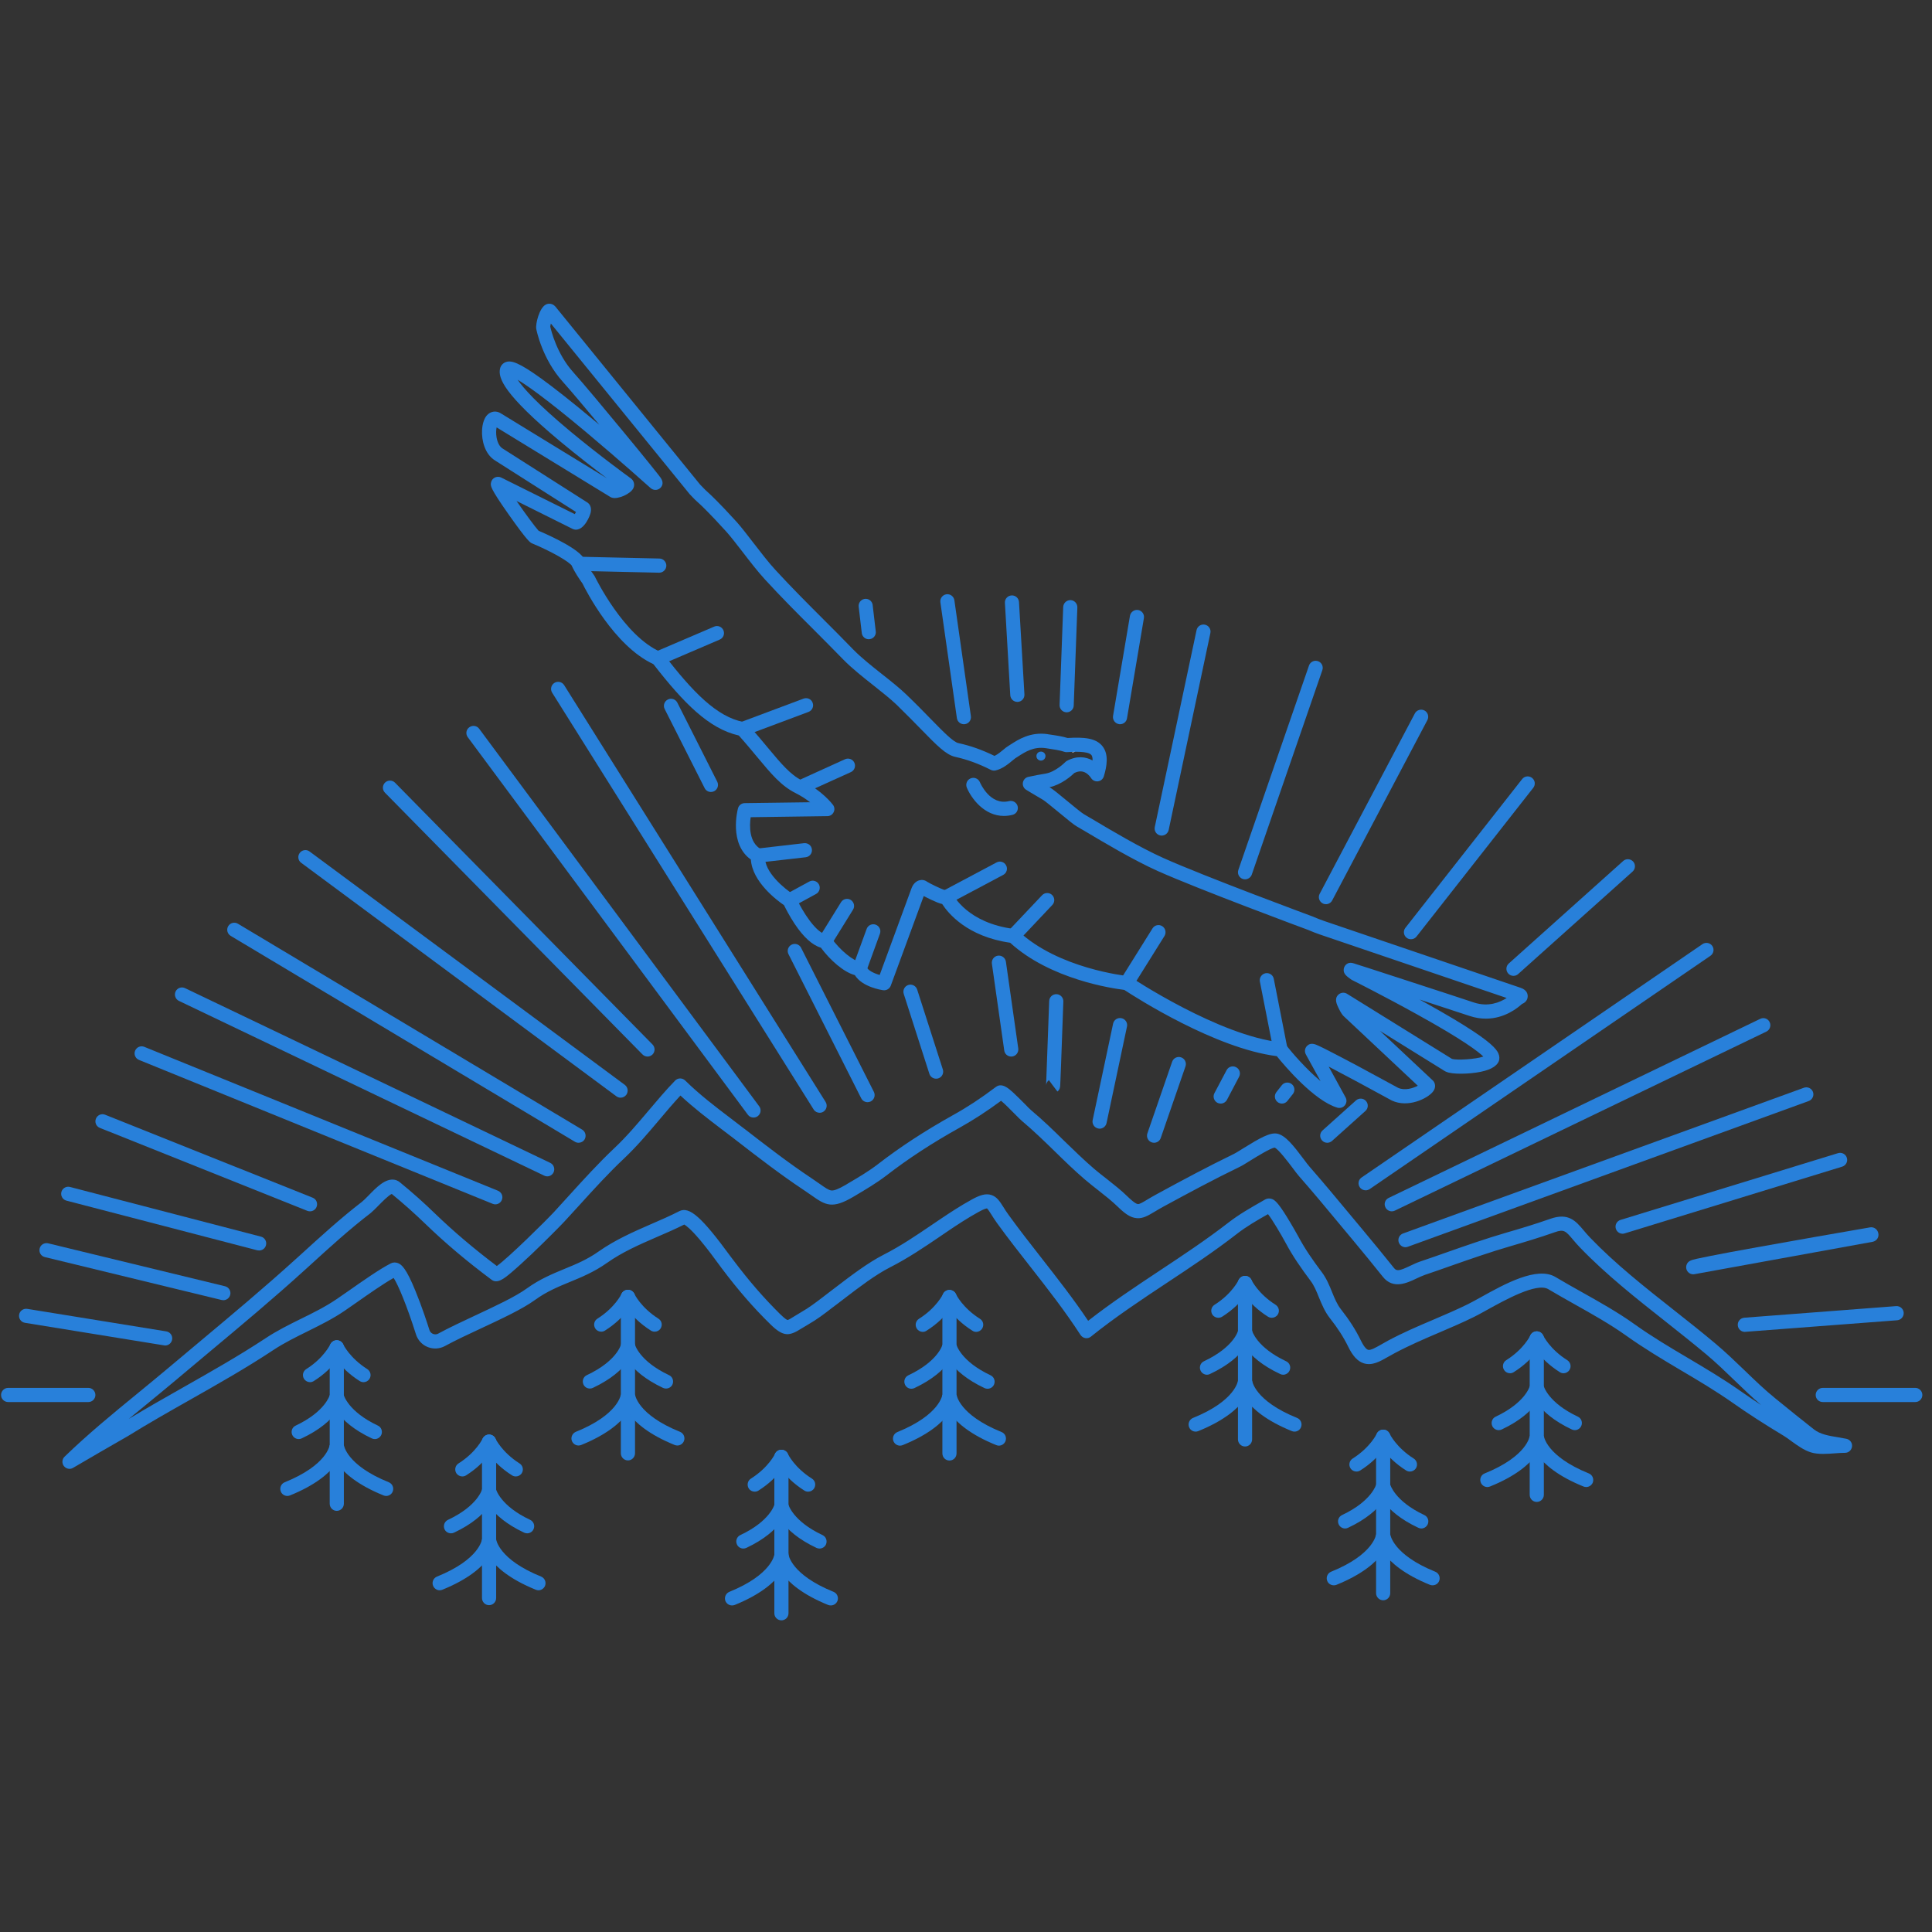 <svg version="1.2" preserveAspectRatio="xMidYMid meet" height="150" viewBox="0 0 112.5 112.5" zoomAndPan="magnify" width="150" xmlns:xlink="http://www.w3.org/1999/xlink" xmlns="http://www.w3.org/2000/svg"><rect x="0" y="0" width="112.5" height="112.5" fill="#333333" stroke="none"/><defs><clipPath id="a1be5dea99"><path d="M 45 84.273 L 46 84.273 L 46 94.352 L 45 94.352 Z M 45 84.273"></path></clipPath><clipPath id="d3ef37aa75"><path d="M 28 17.641 L 89 17.641 L 89 65 L 28 65 Z M 28 17.641"></path></clipPath></defs><g id="c4d8b2eb28"><path d="M 19.609 87.977 C 19.383 87.977 19.199 87.789 19.199 87.562 L 19.199 78.473 C 19.199 78.246 19.383 78.059 19.609 78.059 C 19.836 78.059 20.023 78.246 20.023 78.473 L 20.023 87.562 C 20.023 87.789 19.836 87.977 19.609 87.977" style="stroke:none;fill-rule:nonzero;fill:#2880da;fill-opacity:1;"></path><path d="M 21.168 80.484 C 21.09 80.484 21.016 80.461 20.945 80.418 C 19.699 79.633 19.254 78.664 19.234 78.625 C 19.141 78.414 19.234 78.172 19.441 78.078 C 19.648 77.984 19.891 78.074 19.984 78.281 C 19.992 78.297 20.367 79.078 21.387 79.723 C 21.578 79.844 21.637 80.098 21.516 80.289 C 21.438 80.414 21.305 80.484 21.168 80.484" style="stroke:none;fill-rule:nonzero;fill:#2880da;fill-opacity:1;"></path><path d="M 21.828 83.797 C 21.766 83.797 21.707 83.785 21.652 83.758 C 19.531 82.762 19.234 81.523 19.207 81.387 L 20.016 81.227 L 20.012 81.219 C 20.016 81.23 20.262 82.191 22.004 83.012 C 22.207 83.105 22.297 83.352 22.199 83.559 C 22.129 83.707 21.98 83.797 21.828 83.797" style="stroke:none;fill-rule:nonzero;fill:#2880da;fill-opacity:1;"></path><path d="M 22.488 87.109 C 22.434 87.109 22.383 87.098 22.332 87.078 C 19.344 85.867 19.203 84.344 19.199 84.176 L 20.02 84.145 C 20.02 84.145 20.02 84.141 20.02 84.133 C 20.023 84.145 20.156 85.309 22.641 86.312 C 22.852 86.398 22.953 86.641 22.867 86.852 C 22.805 87.012 22.648 87.109 22.488 87.109" style="stroke:none;fill-rule:nonzero;fill:#2880da;fill-opacity:1;"></path><path d="M 18.055 80.484 C 17.918 80.484 17.781 80.414 17.703 80.289 C 17.582 80.098 17.641 79.844 17.832 79.723 C 18.855 79.078 19.23 78.289 19.234 78.281 C 19.332 78.078 19.574 77.984 19.781 78.082 C 19.988 78.176 20.078 78.418 19.984 78.625 C 19.969 78.664 19.52 79.633 18.273 80.418 C 18.203 80.461 18.129 80.484 18.055 80.484" style="stroke:none;fill-rule:nonzero;fill:#2880da;fill-opacity:1;"></path><path d="M 17.395 83.797 C 17.238 83.797 17.09 83.707 17.02 83.559 C 16.922 83.352 17.012 83.105 17.219 83.012 C 18.957 82.191 19.203 81.23 19.207 81.219 L 19.207 81.227 L 20.016 81.387 C 19.988 81.523 19.688 82.762 17.566 83.758 C 17.512 83.785 17.453 83.797 17.395 83.797" style="stroke:none;fill-rule:nonzero;fill:#2880da;fill-opacity:1;"></path><path d="M 16.734 87.109 C 16.57 87.109 16.414 87.012 16.352 86.852 C 16.266 86.641 16.367 86.398 16.578 86.312 C 19.062 85.309 19.199 84.145 19.199 84.133 C 19.199 84.141 19.199 84.145 19.199 84.145 L 20.02 84.176 C 20.016 84.344 19.875 85.867 16.887 87.078 C 16.836 87.098 16.785 87.109 16.734 87.109" style="stroke:none;fill-rule:nonzero;fill:#2880da;fill-opacity:1;"></path><g clip-path="url(#a1be5dea99)" clip-rule="nonzero"><path d="M 45.504 94.352 C 45.273 94.352 45.09 94.168 45.09 93.941 L 45.09 84.848 C 45.09 84.621 45.273 84.438 45.504 84.438 C 45.73 84.438 45.914 84.621 45.914 84.848 L 45.914 93.941 C 45.914 94.168 45.73 94.352 45.504 94.352" style="stroke:none;fill-rule:nonzero;fill:#2880da;fill-opacity:1;"></path></g><path d="M 47.059 86.859 C 46.984 86.859 46.906 86.84 46.84 86.797 C 45.594 86.012 45.145 85.039 45.125 85 C 45.031 84.793 45.125 84.547 45.332 84.453 C 45.539 84.363 45.781 84.453 45.879 84.66 C 45.883 84.676 46.258 85.457 47.277 86.098 C 47.473 86.219 47.527 86.473 47.406 86.668 C 47.328 86.793 47.195 86.859 47.059 86.859" style="stroke:none;fill-rule:nonzero;fill:#2880da;fill-opacity:1;"></path><path d="M 47.719 90.172 C 47.66 90.172 47.602 90.16 47.543 90.133 C 45.426 89.137 45.125 87.902 45.098 87.762 L 45.906 87.602 L 45.906 87.598 C 45.906 87.605 46.152 88.57 47.895 89.387 C 48.102 89.484 48.188 89.73 48.094 89.938 C 48.023 90.086 47.875 90.172 47.719 90.172" style="stroke:none;fill-rule:nonzero;fill:#2880da;fill-opacity:1;"></path><path d="M 48.379 93.484 C 48.328 93.484 48.273 93.477 48.223 93.457 C 45.234 92.246 45.098 90.719 45.09 90.551 L 45.914 90.523 C 45.914 90.523 45.914 90.52 45.914 90.512 C 45.914 90.523 46.047 91.684 48.535 92.691 C 48.746 92.777 48.848 93.016 48.762 93.227 C 48.695 93.387 48.543 93.484 48.379 93.484" style="stroke:none;fill-rule:nonzero;fill:#2880da;fill-opacity:1;"></path><path d="M 43.945 86.859 C 43.809 86.859 43.676 86.793 43.598 86.668 C 43.477 86.473 43.535 86.219 43.727 86.098 C 44.75 85.453 45.125 84.668 45.129 84.66 C 45.223 84.453 45.469 84.363 45.672 84.457 C 45.879 84.551 45.973 84.793 45.879 85 C 45.859 85.039 45.41 86.012 44.164 86.797 C 44.098 86.84 44.02 86.859 43.945 86.859" style="stroke:none;fill-rule:nonzero;fill:#2880da;fill-opacity:1;"></path><path d="M 43.285 90.172 C 43.129 90.172 42.984 90.086 42.914 89.938 C 42.816 89.73 42.902 89.484 43.109 89.387 C 44.852 88.57 45.098 87.605 45.098 87.598 L 45.098 87.602 L 45.906 87.762 C 45.879 87.902 45.578 89.137 43.461 90.133 C 43.402 90.16 43.344 90.172 43.285 90.172" style="stroke:none;fill-rule:nonzero;fill:#2880da;fill-opacity:1;"></path><path d="M 42.625 93.484 C 42.461 93.484 42.309 93.387 42.242 93.227 C 42.16 93.016 42.262 92.777 42.473 92.691 C 44.941 91.691 45.09 90.531 45.09 90.523 C 45.098 90.293 45.289 90.117 45.516 90.125 C 45.742 90.133 45.922 90.324 45.914 90.551 C 45.906 90.719 45.77 92.246 42.781 93.457 C 42.73 93.477 42.676 93.484 42.625 93.484" style="stroke:none;fill-rule:nonzero;fill:#2880da;fill-opacity:1;"></path><path d="M 80.543 93.184 C 80.316 93.184 80.129 92.996 80.129 92.77 L 80.129 83.68 C 80.129 83.453 80.316 83.266 80.543 83.266 C 80.77 83.266 80.953 83.453 80.953 83.68 L 80.953 92.77 C 80.953 92.996 80.77 93.184 80.543 93.184" style="stroke:none;fill-rule:nonzero;fill:#2880da;fill-opacity:1;"></path><path d="M 82.098 85.688 C 82.023 85.688 81.949 85.668 81.879 85.625 C 80.633 84.84 80.188 83.871 80.168 83.828 C 80.074 83.621 80.164 83.379 80.375 83.285 C 80.578 83.191 80.824 83.281 80.918 83.488 C 80.926 83.504 81.301 84.285 82.32 84.93 C 82.512 85.051 82.57 85.305 82.449 85.496 C 82.371 85.621 82.234 85.688 82.098 85.688" style="stroke:none;fill-rule:nonzero;fill:#2880da;fill-opacity:1;"></path><path d="M 82.762 89.004 C 82.699 89.004 82.641 88.988 82.586 88.961 C 80.465 87.969 80.164 86.73 80.137 86.594 L 80.945 86.434 L 80.945 86.426 C 80.949 86.434 81.191 87.398 82.934 88.219 C 83.141 88.312 83.23 88.559 83.133 88.766 C 83.062 88.914 82.914 89.004 82.762 89.004" style="stroke:none;fill-rule:nonzero;fill:#2880da;fill-opacity:1;"></path><path d="M 83.422 92.312 C 83.367 92.312 83.316 92.305 83.266 92.285 C 80.277 91.074 80.137 89.551 80.133 89.379 L 80.953 89.352 C 80.953 89.352 80.953 89.348 80.953 89.34 C 80.957 89.352 81.09 90.516 83.574 91.52 C 83.785 91.605 83.887 91.848 83.801 92.059 C 83.738 92.219 83.582 92.312 83.422 92.312" style="stroke:none;fill-rule:nonzero;fill:#2880da;fill-opacity:1;"></path><path d="M 78.988 85.688 C 78.848 85.688 78.715 85.621 78.637 85.496 C 78.516 85.305 78.574 85.051 78.766 84.93 C 79.789 84.285 80.164 83.496 80.168 83.488 C 80.266 83.281 80.508 83.191 80.715 83.285 C 80.918 83.383 81.012 83.621 80.918 83.828 C 80.902 83.871 80.453 84.84 79.207 85.625 C 79.137 85.668 79.062 85.688 78.988 85.688" style="stroke:none;fill-rule:nonzero;fill:#2880da;fill-opacity:1;"></path><path d="M 78.328 89.004 C 78.172 89.004 78.023 88.914 77.953 88.766 C 77.855 88.559 77.945 88.312 78.152 88.219 C 79.891 87.398 80.137 86.434 80.141 86.426 L 80.137 86.434 L 80.945 86.594 C 80.918 86.73 80.621 87.969 78.5 88.961 C 78.445 88.988 78.387 89.004 78.328 89.004" style="stroke:none;fill-rule:nonzero;fill:#2880da;fill-opacity:1;"></path><path d="M 77.668 92.312 C 77.504 92.312 77.348 92.219 77.285 92.059 C 77.199 91.848 77.301 91.605 77.512 91.52 C 79.996 90.516 80.129 89.352 80.133 89.34 C 80.133 89.348 80.133 89.352 80.133 89.352 L 80.953 89.379 C 80.949 89.551 80.809 91.074 77.82 92.285 C 77.77 92.305 77.719 92.312 77.668 92.312" style="stroke:none;fill-rule:nonzero;fill:#2880da;fill-opacity:1;"></path><path d="M 36.566 85.039 C 36.336 85.039 36.152 84.852 36.152 84.625 L 36.152 75.535 C 36.152 75.305 36.336 75.121 36.566 75.121 C 36.793 75.121 36.977 75.305 36.977 75.535 L 36.977 84.625 C 36.977 84.852 36.793 85.039 36.566 85.039" style="stroke:none;fill-rule:nonzero;fill:#2880da;fill-opacity:1;"></path><path d="M 38.121 77.543 C 38.047 77.543 37.969 77.523 37.902 77.48 C 36.656 76.695 36.207 75.727 36.188 75.684 C 36.094 75.477 36.188 75.234 36.395 75.141 C 36.602 75.047 36.844 75.137 36.941 75.344 C 36.945 75.359 37.324 76.141 38.34 76.785 C 38.535 76.906 38.59 77.16 38.469 77.352 C 38.391 77.477 38.258 77.543 38.121 77.543" style="stroke:none;fill-rule:nonzero;fill:#2880da;fill-opacity:1;"></path><path d="M 38.781 80.855 C 38.723 80.855 38.664 80.844 38.605 80.816 C 36.488 79.82 36.188 78.586 36.16 78.449 L 36.969 78.289 L 36.969 78.281 C 36.969 78.289 37.215 79.254 38.957 80.074 C 39.164 80.168 39.25 80.414 39.156 80.621 C 39.086 80.77 38.938 80.855 38.781 80.855" style="stroke:none;fill-rule:nonzero;fill:#2880da;fill-opacity:1;"></path><path d="M 39.441 84.172 C 39.391 84.172 39.336 84.16 39.285 84.141 C 36.297 82.93 36.16 81.406 36.152 81.234 L 36.977 81.207 C 36.977 81.207 36.977 81.203 36.977 81.195 C 36.977 81.207 37.109 82.371 39.598 83.375 C 39.809 83.461 39.91 83.703 39.824 83.914 C 39.758 84.074 39.605 84.172 39.441 84.172" style="stroke:none;fill-rule:nonzero;fill:#2880da;fill-opacity:1;"></path><path d="M 35.008 77.543 C 34.871 77.543 34.738 77.477 34.66 77.352 C 34.539 77.16 34.594 76.906 34.789 76.785 C 35.812 76.137 36.188 75.352 36.191 75.344 C 36.285 75.137 36.531 75.047 36.734 75.141 C 36.941 75.238 37.035 75.477 36.941 75.684 C 36.922 75.727 36.473 76.695 35.227 77.48 C 35.16 77.523 35.082 77.543 35.008 77.543" style="stroke:none;fill-rule:nonzero;fill:#2880da;fill-opacity:1;"></path><path d="M 34.348 80.855 C 34.191 80.855 34.047 80.77 33.977 80.621 C 33.879 80.414 33.965 80.168 34.172 80.074 C 35.926 79.25 36.16 78.297 36.16 78.289 C 36.203 78.066 36.422 77.918 36.645 77.965 C 36.867 78.008 37.012 78.227 36.969 78.449 C 36.941 78.586 36.641 79.82 34.523 80.816 C 34.465 80.844 34.406 80.855 34.348 80.855" style="stroke:none;fill-rule:nonzero;fill:#2880da;fill-opacity:1;"></path><path d="M 33.688 84.172 C 33.523 84.172 33.371 84.074 33.305 83.914 C 33.219 83.703 33.324 83.461 33.531 83.375 C 36.02 82.371 36.152 81.207 36.152 81.195 C 36.152 81.203 36.152 81.207 36.152 81.207 L 36.977 81.234 C 36.969 81.406 36.832 82.93 33.844 84.141 C 33.793 84.16 33.738 84.172 33.688 84.172" style="stroke:none;fill-rule:nonzero;fill:#2880da;fill-opacity:1;"></path><path d="M 28.477 93.469 C 28.25 93.469 28.066 93.281 28.066 93.055 L 28.066 83.965 C 28.066 83.734 28.25 83.551 28.477 83.551 C 28.707 83.551 28.891 83.734 28.891 83.965 L 28.891 93.055 C 28.891 93.281 28.707 93.469 28.477 93.469" style="stroke:none;fill-rule:nonzero;fill:#2880da;fill-opacity:1;"></path><path d="M 30.035 85.973 C 29.961 85.973 29.883 85.953 29.816 85.91 C 28.57 85.125 28.121 84.156 28.102 84.113 C 28.008 83.906 28.102 83.664 28.309 83.57 C 28.516 83.477 28.758 83.566 28.852 83.773 C 28.859 83.789 29.234 84.57 30.254 85.215 C 30.445 85.336 30.504 85.59 30.383 85.781 C 30.305 85.906 30.172 85.973 30.035 85.973" style="stroke:none;fill-rule:nonzero;fill:#2880da;fill-opacity:1;"></path><path d="M 30.695 89.285 C 30.637 89.285 30.578 89.273 30.52 89.246 C 28.402 88.25 28.102 87.016 28.074 86.879 L 28.883 86.719 L 28.879 86.711 C 28.883 86.719 29.129 87.684 30.871 88.5 C 31.078 88.598 31.164 88.844 31.066 89.051 C 30.996 89.199 30.848 89.285 30.695 89.285" style="stroke:none;fill-rule:nonzero;fill:#2880da;fill-opacity:1;"></path><path d="M 31.355 92.602 C 31.305 92.602 31.25 92.59 31.199 92.57 C 28.211 91.359 28.074 89.836 28.066 89.664 L 28.891 89.637 C 28.891 89.637 28.891 89.633 28.887 89.625 C 28.891 89.637 29.023 90.801 31.512 91.805 C 31.719 91.891 31.82 92.133 31.738 92.34 C 31.672 92.5 31.52 92.602 31.355 92.602" style="stroke:none;fill-rule:nonzero;fill:#2880da;fill-opacity:1;"></path><path d="M 26.922 85.973 C 26.785 85.973 26.652 85.906 26.57 85.781 C 26.453 85.59 26.508 85.336 26.699 85.215 C 27.727 84.566 28.098 83.781 28.102 83.773 C 28.199 83.566 28.445 83.477 28.648 83.57 C 28.855 83.664 28.945 83.906 28.855 84.113 C 28.836 84.156 28.387 85.125 27.141 85.91 C 27.07 85.953 26.996 85.973 26.922 85.973" style="stroke:none;fill-rule:nonzero;fill:#2880da;fill-opacity:1;"></path><path d="M 26.262 89.285 C 26.105 89.285 25.957 89.199 25.887 89.051 C 25.793 88.844 25.879 88.598 26.086 88.5 C 27.828 87.684 28.074 86.719 28.074 86.711 L 28.074 86.719 L 28.883 86.879 C 28.855 87.016 28.555 88.25 26.438 89.246 C 26.379 89.273 26.32 89.285 26.262 89.285" style="stroke:none;fill-rule:nonzero;fill:#2880da;fill-opacity:1;"></path><path d="M 25.602 92.602 C 25.438 92.602 25.285 92.5 25.219 92.34 C 25.133 92.133 25.234 91.891 25.445 91.805 C 27.934 90.801 28.066 89.637 28.066 89.625 C 28.066 89.633 28.066 89.637 28.066 89.637 L 28.891 89.664 C 28.883 89.836 28.746 91.359 25.758 92.57 C 25.707 92.59 25.652 92.602 25.602 92.602" style="stroke:none;fill-rule:nonzero;fill:#2880da;fill-opacity:1;"></path><path d="M 55.289 85.047 C 55.059 85.047 54.875 84.863 54.875 84.633 L 54.875 75.543 C 54.875 75.316 55.059 75.133 55.289 75.133 C 55.516 75.133 55.699 75.316 55.699 75.543 L 55.699 84.633 C 55.699 84.863 55.516 85.047 55.289 85.047" style="stroke:none;fill-rule:nonzero;fill:#2880da;fill-opacity:1;"></path><path d="M 56.844 77.555 C 56.77 77.555 56.691 77.535 56.625 77.488 C 55.379 76.707 54.93 75.734 54.91 75.695 C 54.816 75.488 54.91 75.242 55.117 75.148 C 55.324 75.055 55.566 75.148 55.664 75.355 C 55.668 75.367 56.043 76.152 57.062 76.793 C 57.258 76.914 57.312 77.168 57.191 77.359 C 57.113 77.484 56.98 77.555 56.844 77.555" style="stroke:none;fill-rule:nonzero;fill:#2880da;fill-opacity:1;"></path><path d="M 57.504 80.867 C 57.445 80.867 57.387 80.855 57.328 80.828 C 55.211 79.832 54.91 78.594 54.883 78.457 L 55.691 78.297 L 55.691 78.289 C 55.691 78.301 55.938 79.262 57.68 80.082 C 57.887 80.18 57.973 80.422 57.879 80.629 C 57.809 80.781 57.66 80.867 57.504 80.867" style="stroke:none;fill-rule:nonzero;fill:#2880da;fill-opacity:1;"></path><path d="M 58.164 84.18 C 58.113 84.18 58.059 84.168 58.012 84.148 C 55.02 82.941 54.883 81.414 54.875 81.246 L 55.699 81.215 C 55.699 81.215 55.699 81.211 55.699 81.203 C 55.699 81.215 55.832 82.379 58.32 83.387 C 58.531 83.469 58.633 83.711 58.547 83.922 C 58.48 84.082 58.328 84.18 58.164 84.18" style="stroke:none;fill-rule:nonzero;fill:#2880da;fill-opacity:1;"></path><path d="M 53.73 77.555 C 53.594 77.555 53.461 77.484 53.383 77.359 C 53.262 77.168 53.32 76.914 53.512 76.793 C 54.535 76.148 54.91 75.359 54.914 75.352 C 55.008 75.148 55.254 75.059 55.457 75.152 C 55.664 75.246 55.758 75.488 55.664 75.695 C 55.645 75.734 55.195 76.707 53.949 77.488 C 53.883 77.535 53.805 77.555 53.73 77.555" style="stroke:none;fill-rule:nonzero;fill:#2880da;fill-opacity:1;"></path><path d="M 53.07 80.867 C 52.914 80.867 52.77 80.781 52.699 80.629 C 52.602 80.422 52.688 80.18 52.895 80.082 C 54.637 79.262 54.883 78.301 54.883 78.289 L 54.883 78.297 L 55.691 78.457 C 55.664 78.594 55.363 79.832 53.246 80.828 C 53.188 80.855 53.129 80.867 53.07 80.867" style="stroke:none;fill-rule:nonzero;fill:#2880da;fill-opacity:1;"></path><path d="M 52.41 84.18 C 52.246 84.18 52.094 84.082 52.027 83.922 C 51.941 83.711 52.047 83.469 52.258 83.387 C 54.742 82.379 54.875 81.215 54.875 81.203 C 54.875 81.211 54.875 81.215 54.875 81.215 L 55.699 81.246 C 55.691 81.414 55.555 82.941 52.566 84.148 C 52.516 84.168 52.461 84.18 52.41 84.18" style="stroke:none;fill-rule:nonzero;fill:#2880da;fill-opacity:1;"></path><path d="M 72.5 84.23 C 72.273 84.23 72.086 84.043 72.086 83.816 L 72.086 74.727 C 72.086 74.5 72.273 74.312 72.5 74.312 C 72.727 74.312 72.91 74.5 72.91 74.727 L 72.91 83.816 C 72.91 84.043 72.727 84.23 72.5 84.23" style="stroke:none;fill-rule:nonzero;fill:#2880da;fill-opacity:1;"></path><path d="M 74.055 76.734 C 73.98 76.734 73.906 76.715 73.836 76.672 C 72.59 75.887 72.145 74.918 72.125 74.875 C 72.031 74.668 72.121 74.426 72.332 74.332 C 72.535 74.238 72.781 74.328 72.875 74.535 C 72.883 74.551 73.258 75.332 74.277 75.977 C 74.469 76.098 74.527 76.352 74.406 76.543 C 74.328 76.668 74.191 76.734 74.055 76.734" style="stroke:none;fill-rule:nonzero;fill:#2880da;fill-opacity:1;"></path><path d="M 74.715 80.051 C 74.656 80.051 74.598 80.035 74.543 80.008 C 72.422 79.016 72.121 77.777 72.094 77.641 L 72.902 77.48 L 72.902 77.473 C 72.906 77.48 73.148 78.445 74.891 79.266 C 75.098 79.359 75.188 79.605 75.09 79.812 C 75.02 79.961 74.871 80.051 74.715 80.051" style="stroke:none;fill-rule:nonzero;fill:#2880da;fill-opacity:1;"></path><path d="M 75.379 83.363 C 75.324 83.363 75.273 83.352 75.223 83.332 C 72.234 82.121 72.094 80.598 72.09 80.426 L 72.91 80.398 C 72.91 80.398 72.91 80.395 72.91 80.387 C 72.91 80.398 73.043 81.562 75.531 82.566 C 75.742 82.652 75.844 82.895 75.758 83.105 C 75.695 83.266 75.539 83.363 75.379 83.363" style="stroke:none;fill-rule:nonzero;fill:#2880da;fill-opacity:1;"></path><path d="M 70.941 76.734 C 70.805 76.734 70.672 76.668 70.594 76.543 C 70.473 76.352 70.531 76.098 70.723 75.977 C 71.746 75.332 72.121 74.543 72.125 74.535 C 72.219 74.328 72.465 74.238 72.672 74.332 C 72.875 74.43 72.969 74.668 72.875 74.875 C 72.855 74.918 72.41 75.887 71.164 76.672 C 71.094 76.715 71.02 76.734 70.941 76.734" style="stroke:none;fill-rule:nonzero;fill:#2880da;fill-opacity:1;"></path><path d="M 70.285 80.051 C 70.129 80.051 69.98 79.961 69.91 79.812 C 69.812 79.605 69.902 79.359 70.105 79.266 C 71.863 78.438 72.094 77.488 72.094 77.48 C 72.141 77.258 72.355 77.113 72.578 77.156 C 72.805 77.199 72.949 77.418 72.902 77.641 C 72.875 77.777 72.578 79.016 70.457 80.008 C 70.402 80.035 70.344 80.051 70.285 80.051" style="stroke:none;fill-rule:nonzero;fill:#2880da;fill-opacity:1;"></path><path d="M 69.625 83.363 C 69.461 83.363 69.305 83.266 69.242 83.105 C 69.156 82.895 69.258 82.652 69.469 82.566 C 71.953 81.562 72.086 80.398 72.09 80.387 C 72.09 80.395 72.09 80.398 72.09 80.398 L 72.91 80.426 C 72.906 80.598 72.766 82.121 69.777 83.332 C 69.727 83.352 69.676 83.363 69.625 83.363" style="stroke:none;fill-rule:nonzero;fill:#2880da;fill-opacity:1;"></path><path d="M 89.484 87.457 C 89.258 87.457 89.074 87.273 89.074 87.043 L 89.074 77.953 C 89.074 77.727 89.258 77.543 89.484 77.543 C 89.711 77.543 89.898 77.727 89.898 77.953 L 89.898 87.043 C 89.898 87.273 89.711 87.457 89.484 87.457" style="stroke:none;fill-rule:nonzero;fill:#2880da;fill-opacity:1;"></path><path d="M 91.043 79.965 C 90.965 79.965 90.891 79.941 90.824 79.898 C 89.578 79.113 89.129 78.145 89.109 78.105 C 89.016 77.895 89.109 77.652 89.316 77.559 C 89.523 77.465 89.766 77.559 89.859 77.762 C 89.867 77.781 90.242 78.562 91.262 79.203 C 91.453 79.324 91.512 79.578 91.391 79.77 C 91.312 79.895 91.18 79.965 91.043 79.965" style="stroke:none;fill-rule:nonzero;fill:#2880da;fill-opacity:1;"></path><path d="M 91.703 83.277 C 91.645 83.277 91.586 83.266 91.527 83.238 C 89.406 82.242 89.109 81.004 89.082 80.867 L 89.891 80.707 L 89.887 80.699 C 89.891 80.711 90.137 81.672 91.879 82.492 C 92.082 82.586 92.172 82.832 92.074 83.039 C 92.004 83.188 91.855 83.277 91.703 83.277" style="stroke:none;fill-rule:nonzero;fill:#2880da;fill-opacity:1;"></path><path d="M 92.363 86.59 C 92.309 86.59 92.258 86.578 92.207 86.559 C 89.219 85.352 89.078 83.824 89.074 83.656 L 89.898 83.625 C 89.898 83.625 89.898 83.621 89.898 83.613 C 89.898 83.625 90.031 84.789 92.516 85.797 C 92.727 85.879 92.828 86.121 92.746 86.332 C 92.68 86.492 92.523 86.59 92.363 86.59" style="stroke:none;fill-rule:nonzero;fill:#2880da;fill-opacity:1;"></path><path d="M 87.93 79.965 C 87.793 79.965 87.656 79.895 87.582 79.77 C 87.457 79.578 87.516 79.324 87.707 79.203 C 88.734 78.559 89.109 77.77 89.109 77.762 C 89.207 77.559 89.449 77.465 89.656 77.562 C 89.863 77.656 89.953 77.898 89.859 78.105 C 89.844 78.145 89.395 79.113 88.148 79.898 C 88.082 79.941 88.004 79.965 87.93 79.965" style="stroke:none;fill-rule:nonzero;fill:#2880da;fill-opacity:1;"></path><path d="M 87.27 83.277 C 87.113 83.277 86.965 83.188 86.895 83.039 C 86.801 82.832 86.887 82.586 87.094 82.492 C 88.836 81.672 89.082 80.711 89.082 80.699 L 89.082 80.707 L 89.891 80.867 C 89.863 81.004 89.562 82.242 87.445 83.238 C 87.387 83.266 87.328 83.277 87.27 83.277" style="stroke:none;fill-rule:nonzero;fill:#2880da;fill-opacity:1;"></path><path d="M 86.609 86.59 C 86.445 86.59 86.293 86.492 86.227 86.332 C 86.141 86.121 86.242 85.879 86.453 85.797 C 88.941 84.789 89.074 83.625 89.074 83.613 C 89.074 83.621 89.074 83.625 89.074 83.625 L 89.898 83.656 C 89.891 83.824 89.754 85.352 86.762 86.559 C 86.711 86.578 86.66 86.59 86.609 86.59" style="stroke:none;fill-rule:nonzero;fill:#2880da;fill-opacity:1;"></path><path d="M 36.137 63.918 C 36.051 63.918 35.965 63.891 35.891 63.836 L 17.539 50.242 C 17.355 50.109 17.316 49.852 17.453 49.668 C 17.586 49.484 17.848 49.445 18.027 49.582 L 36.383 63.172 C 36.566 63.309 36.602 63.566 36.469 63.75 C 36.387 63.859 36.262 63.918 36.137 63.918" style="stroke:none;fill-rule:nonzero;fill:#2880da;fill-opacity:1;"></path><path d="M 47.727 64.797 C 47.59 64.797 47.457 64.73 47.379 64.605 L 32.152 40.336 C 32.031 40.141 32.09 39.887 32.281 39.766 C 32.477 39.645 32.73 39.703 32.852 39.898 L 48.074 64.164 C 48.195 64.359 48.137 64.613 47.945 64.734 C 47.879 64.777 47.801 64.797 47.727 64.797" style="stroke:none;fill-rule:nonzero;fill:#2880da;fill-opacity:1;"></path><path d="M 33.688 66.543 C 33.613 66.543 33.543 66.523 33.477 66.484 L 13.434 54.496 C 13.238 54.379 13.172 54.125 13.289 53.93 C 13.406 53.734 13.66 53.672 13.855 53.789 L 33.898 65.777 C 34.094 65.895 34.156 66.148 34.043 66.344 C 33.965 66.473 33.828 66.543 33.688 66.543" style="stroke:none;fill-rule:nonzero;fill:#2880da;fill-opacity:1;"></path><path d="M 54.508 62.812 C 54.336 62.812 54.172 62.703 54.117 62.527 L 52.625 57.875 C 52.555 57.656 52.672 57.426 52.891 57.355 C 53.105 57.285 53.336 57.406 53.406 57.621 L 54.902 62.277 C 54.969 62.492 54.852 62.727 54.637 62.793 C 54.594 62.809 54.551 62.812 54.508 62.812" style="stroke:none;fill-rule:nonzero;fill:#2880da;fill-opacity:1;"></path><path d="M 28.84 70.129 C 28.789 70.129 28.738 70.117 28.688 70.098 L 8.094 61.719 C 7.883 61.633 7.781 61.395 7.867 61.184 C 7.953 60.973 8.191 60.871 8.402 60.957 L 28.996 69.336 C 29.207 69.422 29.309 69.66 29.223 69.871 C 29.16 70.031 29.004 70.129 28.84 70.129" style="stroke:none;fill-rule:nonzero;fill:#2880da;fill-opacity:1;"></path><path d="M 50.52 64.18 C 50.367 64.18 50.223 64.098 50.148 63.953 L 45.914 55.562 C 45.809 55.359 45.891 55.109 46.094 55.008 C 46.297 54.906 46.547 54.988 46.648 55.191 L 50.887 63.582 C 50.988 63.785 50.906 64.031 50.703 64.137 C 50.645 64.164 50.582 64.18 50.52 64.18" style="stroke:none;fill-rule:nonzero;fill:#2880da;fill-opacity:1;"></path><path d="M 41.398 46.117 C 41.246 46.117 41.102 46.035 41.031 45.891 L 38.703 41.285 C 38.602 41.082 38.684 40.836 38.887 40.734 C 39.09 40.629 39.336 40.711 39.441 40.914 L 41.766 45.52 C 41.867 45.723 41.785 45.969 41.582 46.074 C 41.523 46.102 41.461 46.117 41.398 46.117" style="stroke:none;fill-rule:nonzero;fill:#2880da;fill-opacity:1;"></path><path d="M 15.09 72.816 C 15.055 72.816 15.02 72.812 14.984 72.805 L 3.871 69.914 C 3.648 69.855 3.52 69.633 3.574 69.41 C 3.633 69.191 3.859 69.059 4.078 69.117 L 15.191 72.008 C 15.414 72.062 15.547 72.289 15.488 72.508 C 15.441 72.695 15.273 72.816 15.09 72.816" style="stroke:none;fill-rule:nonzero;fill:#2880da;fill-opacity:1;"></path><path d="M 98.598 74.203 C 98.484 74.203 98.375 74.156 98.293 74.07 C 98.191 73.957 98.16 73.797 98.207 73.656 C 98.289 73.418 98.484 73.371 98.809 73.297 C 98.996 73.254 99.27 73.199 99.621 73.129 C 100.25 73.004 101.152 72.836 102.305 72.629 C 104.43 72.246 107.059 71.785 108.895 71.469 C 109.082 71.438 109.27 71.539 109.344 71.719 C 109.352 71.742 109.359 71.762 109.367 71.785 C 109.402 71.895 109.383 72.02 109.324 72.117 C 109.262 72.219 109.16 72.285 109.047 72.309 L 98.672 74.195 C 98.648 74.199 98.621 74.203 98.598 74.203" style="stroke:none;fill-rule:nonzero;fill:#2880da;fill-opacity:1;"></path><path d="M 72.5 51.203 C 72.457 51.203 72.41 51.195 72.363 51.18 C 72.148 51.105 72.035 50.871 72.109 50.656 L 76.223 38.754 C 76.297 38.539 76.531 38.426 76.746 38.5 C 76.961 38.574 77.074 38.809 77 39.023 L 72.891 50.926 C 72.832 51.094 72.672 51.203 72.5 51.203" style="stroke:none;fill-rule:nonzero;fill:#2880da;fill-opacity:1;"></path><path d="M 67.203 66.543 C 67.156 66.543 67.109 66.535 67.066 66.52 C 66.852 66.445 66.738 66.211 66.812 65.996 L 68.254 61.824 C 68.328 61.609 68.562 61.496 68.777 61.57 C 68.992 61.645 69.105 61.879 69.031 62.094 L 67.59 66.266 C 67.531 66.438 67.371 66.543 67.203 66.543" style="stroke:none;fill-rule:nonzero;fill:#2880da;fill-opacity:1;"></path><path d="M 82.16 54.691 C 82.07 54.691 81.98 54.664 81.906 54.605 C 81.727 54.465 81.695 54.207 81.836 54.027 L 88.633 45.367 C 88.773 45.188 89.031 45.156 89.211 45.297 C 89.391 45.438 89.422 45.695 89.281 45.875 L 82.484 54.535 C 82.402 54.641 82.281 54.691 82.16 54.691" style="stroke:none;fill-rule:nonzero;fill:#2880da;fill-opacity:1;"></path><path d="M 74.648 64.262 C 74.559 64.262 74.469 64.23 74.391 64.172 C 74.215 64.031 74.184 63.773 74.324 63.594 L 74.637 63.195 C 74.777 63.016 75.035 62.984 75.215 63.125 C 75.395 63.266 75.426 63.523 75.285 63.703 L 74.969 64.102 C 74.891 64.207 74.77 64.262 74.648 64.262" style="stroke:none;fill-rule:nonzero;fill:#2880da;fill-opacity:1;"></path><path d="M 77.207 52.652 C 77.145 52.652 77.078 52.637 77.016 52.602 C 76.816 52.496 76.738 52.246 76.844 52.047 L 82.387 41.543 C 82.492 41.344 82.742 41.266 82.945 41.371 C 83.145 41.477 83.223 41.727 83.117 41.93 L 77.574 52.43 C 77.5 52.57 77.355 52.652 77.207 52.652" style="stroke:none;fill-rule:nonzero;fill:#2880da;fill-opacity:1;"></path><path d="M 71.082 64.262 C 71.016 64.262 70.949 64.246 70.887 64.215 C 70.688 64.105 70.609 63.855 70.715 63.656 L 71.426 62.312 C 71.531 62.113 71.781 62.035 71.98 62.145 C 72.184 62.25 72.258 62.5 72.152 62.699 L 71.445 64.043 C 71.371 64.18 71.227 64.262 71.082 64.262" style="stroke:none;fill-rule:nonzero;fill:#2880da;fill-opacity:1;"></path><path d="M 88.129 56.824 C 88.016 56.824 87.902 56.777 87.824 56.688 C 87.672 56.52 87.684 56.258 87.855 56.105 L 94.516 50.137 C 94.684 49.984 94.945 50 95.098 50.168 C 95.25 50.34 95.234 50.598 95.066 50.75 L 88.402 56.719 C 88.328 56.789 88.227 56.824 88.129 56.824" style="stroke:none;fill-rule:nonzero;fill:#2880da;fill-opacity:1;"></path><path d="M 77.285 66.543 C 77.172 66.543 77.059 66.496 76.98 66.406 C 76.828 66.234 76.84 65.977 77.012 65.824 L 78.957 64.078 C 79.129 63.926 79.387 63.941 79.539 64.109 C 79.691 64.281 79.68 64.539 79.508 64.691 L 77.562 66.438 C 77.48 66.508 77.383 66.543 77.285 66.543" style="stroke:none;fill-rule:nonzero;fill:#2880da;fill-opacity:1;"></path><path d="M 81.84 72.625 C 81.672 72.625 81.516 72.52 81.453 72.352 C 81.375 72.141 81.484 71.902 81.699 71.824 L 105.039 63.34 C 105.254 63.262 105.492 63.371 105.57 63.586 C 105.645 63.797 105.535 64.035 105.32 64.113 L 81.98 72.598 C 81.934 72.617 81.887 72.625 81.84 72.625" style="stroke:none;fill-rule:nonzero;fill:#2880da;fill-opacity:1;"></path><path d="M 79.52 69.312 C 79.391 69.312 79.258 69.25 79.18 69.133 C 79.051 68.945 79.098 68.691 79.289 68.562 L 99.133 54.977 C 99.32 54.848 99.578 54.895 99.707 55.082 C 99.836 55.27 99.785 55.527 99.598 55.656 L 79.754 69.242 C 79.68 69.289 79.602 69.312 79.52 69.312" style="stroke:none;fill-rule:nonzero;fill:#2880da;fill-opacity:1;"></path><path d="M 67.645 48.656 C 67.617 48.656 67.59 48.656 67.562 48.648 C 67.34 48.602 67.195 48.383 67.242 48.16 L 69.676 36.691 C 69.723 36.469 69.941 36.328 70.164 36.375 C 70.387 36.422 70.527 36.641 70.48 36.863 L 68.051 48.332 C 68.008 48.523 67.836 48.656 67.645 48.656" style="stroke:none;fill-rule:nonzero;fill:#2880da;fill-opacity:1;"></path><path d="M 64.031 65.723 C 64 65.723 63.973 65.719 63.945 65.711 C 63.723 65.664 63.578 65.445 63.625 65.223 L 64.816 59.605 C 64.863 59.383 65.082 59.242 65.305 59.289 C 65.527 59.336 65.672 59.555 65.625 59.773 L 64.434 65.395 C 64.391 65.59 64.219 65.723 64.031 65.723" style="stroke:none;fill-rule:nonzero;fill:#2880da;fill-opacity:1;"></path><path d="M 61.574 63.559 L 61.324 63.23 L 61.078 62.898 C 60.938 63.004 60.918 63.152 60.914 63.195 C 60.918 63.121 60.953 62.207 61.094 58.289 C 61.102 58.062 61.293 57.883 61.52 57.891 C 61.746 57.898 61.926 58.09 61.918 58.32 C 61.863 59.805 61.82 61.035 61.789 61.895 C 61.773 62.324 61.762 62.664 61.75 62.895 C 61.746 63.008 61.742 63.098 61.738 63.156 C 61.734 63.289 61.727 63.441 61.574 63.559" style="stroke:none;fill-rule:nonzero;fill:#2880da;fill-opacity:1;"></path><path d="M 62.113 41.477 C 62.109 41.477 62.105 41.477 62.098 41.477 C 61.871 41.469 61.691 41.281 61.699 41.051 C 61.762 39.301 61.832 37.379 61.91 35.344 C 61.922 35.113 62.113 34.938 62.34 34.945 C 62.566 34.953 62.742 35.148 62.734 35.375 C 62.656 37.41 62.586 39.328 62.523 41.082 C 62.516 41.305 62.332 41.477 62.113 41.477" style="stroke:none;fill-rule:nonzero;fill:#2880da;fill-opacity:1;"></path><path d="M 58.883 61.523 C 58.68 61.523 58.504 61.375 58.477 61.168 L 57.758 56.117 C 57.727 55.891 57.879 55.684 58.105 55.648 C 58.332 55.617 58.539 55.773 58.574 56 L 59.293 61.051 C 59.324 61.277 59.168 61.488 58.941 61.52 C 58.922 61.52 58.902 61.523 58.883 61.523" style="stroke:none;fill-rule:nonzero;fill:#2880da;fill-opacity:1;"></path><path d="M 56.129 42.172 C 55.926 42.172 55.75 42.023 55.719 41.816 L 54.758 35.07 C 54.727 34.848 54.883 34.637 55.109 34.605 C 55.332 34.574 55.543 34.73 55.574 34.957 L 56.535 41.703 C 56.566 41.93 56.41 42.137 56.188 42.168 C 56.168 42.172 56.145 42.172 56.129 42.172" style="stroke:none;fill-rule:nonzero;fill:#2880da;fill-opacity:1;"></path><path d="M 22.812 69.523 C 22.621 69.602 22.223 70.012 22.043 70.195 C 21.867 70.375 21.715 70.527 21.582 70.637 C 20.355 71.578 19.191 72.637 18.066 73.664 L 17.781 73.922 C 15.949 75.59 14.012 77.207 12.137 78.773 C 11.535 79.277 10.914 79.797 10.305 80.309 C 9.719 80.805 9.117 81.293 8.539 81.77 C 8.195 82.051 7.848 82.336 7.5 82.621 C 8.555 81.984 9.641 81.367 10.691 80.773 C 12.281 79.871 13.926 78.941 15.469 77.922 C 16.129 77.484 16.84 77.133 17.527 76.793 C 18.23 76.449 18.953 76.09 19.602 75.648 C 19.793 75.52 20.031 75.352 20.285 75.176 C 21.094 74.609 22.098 73.902 22.75 73.57 C 22.883 73.5 23.039 73.496 23.184 73.555 C 23.387 73.641 23.652 73.844 24.195 75.18 C 24.562 76.07 24.887 77.066 25.008 77.453 C 25.055 77.59 25.156 77.648 25.215 77.672 C 25.273 77.695 25.387 77.727 25.516 77.656 C 26.156 77.309 26.934 76.945 27.684 76.594 C 28.82 76.062 30 75.516 30.68 75.023 C 31.434 74.48 32.164 74.18 32.871 73.887 C 33.551 73.609 34.191 73.344 34.855 72.875 C 35.84 72.184 36.891 71.727 37.902 71.285 C 38.445 71.051 39.004 70.809 39.555 70.527 C 40.141 70.23 40.863 70.871 42.531 73.152 C 42.598 73.242 42.652 73.316 42.691 73.363 C 43.625 74.602 44.469 75.574 45.426 76.52 C 45.742 76.828 45.836 76.859 45.859 76.863 C 45.91 76.863 46.09 76.75 46.234 76.66 C 46.348 76.586 46.492 76.5 46.66 76.402 C 47.102 76.152 47.504 75.844 47.93 75.52 C 48.035 75.438 48.141 75.359 48.246 75.277 C 48.395 75.168 48.551 75.047 48.707 74.926 C 49.562 74.273 50.535 73.531 51.445 73.066 C 52.461 72.547 53.34 71.949 54.273 71.316 C 54.426 71.215 54.578 71.109 54.734 71.004 C 55.305 70.621 55.926 70.211 56.594 69.844 C 57.031 69.605 57.395 69.469 57.742 69.59 C 58.055 69.699 58.219 69.957 58.426 70.285 C 58.508 70.418 58.605 70.57 58.727 70.738 C 59.352 71.602 60.016 72.449 60.66 73.273 C 61.57 74.438 62.512 75.637 63.363 76.91 C 64.695 75.867 66.121 74.922 67.504 74.004 C 68.844 73.117 70.23 72.199 71.516 71.203 C 72.16 70.703 72.82 70.332 73.516 69.934 L 73.672 69.844 C 73.777 69.785 73.906 69.77 74.027 69.805 C 74.203 69.855 74.387 69.969 74.957 70.895 C 75.25 71.371 75.527 71.867 75.602 72.004 C 75.992 72.734 76.434 73.367 76.98 74.094 C 77.246 74.453 77.41 74.852 77.566 75.238 C 77.715 75.605 77.859 75.957 78.082 76.238 C 78.566 76.852 78.949 77.449 79.242 78.055 C 79.457 78.496 79.605 78.582 79.66 78.598 C 79.805 78.645 80.117 78.465 80.449 78.277 C 80.562 78.211 80.68 78.145 80.809 78.074 C 81.68 77.605 82.582 77.219 83.457 76.848 C 84.125 76.562 84.82 76.266 85.484 75.938 C 85.68 75.84 85.93 75.703 86.219 75.543 C 87.602 74.773 89.496 73.719 90.574 74.359 C 91.062 74.652 91.578 74.941 92.074 75.219 C 93.117 75.805 94.195 76.406 95.172 77.105 C 96.176 77.824 97.254 78.465 98.301 79.082 C 99.309 79.68 100.348 80.297 101.336 80.992 C 101.723 81.262 102.125 81.535 102.547 81.812 C 102.004 81.348 101.492 80.855 100.996 80.375 C 100.473 79.871 99.93 79.344 99.359 78.867 C 98.598 78.23 97.785 77.586 96.996 76.961 C 95.281 75.609 93.508 74.207 92.008 72.648 C 91.844 72.48 91.711 72.32 91.594 72.184 C 91.172 71.684 91.07 71.562 90.543 71.75 C 89.637 72.07 88.727 72.34 87.938 72.57 C 86.809 72.898 85.652 73.301 84.539 73.691 C 84.023 73.875 83.488 74.062 82.965 74.238 C 82.809 74.293 82.645 74.371 82.469 74.453 C 81.934 74.707 81.121 75.094 80.527 74.352 C 79.965 73.645 79.367 72.918 78.707 72.125 C 78.473 71.844 78.238 71.559 78 71.277 C 77.234 70.352 76.441 69.398 75.641 68.488 C 75.531 68.363 75.402 68.188 75.25 67.984 C 75.027 67.691 74.457 66.93 74.223 66.824 C 73.973 66.859 73.184 67.348 72.84 67.559 C 72.57 67.727 72.336 67.875 72.172 67.953 C 70.676 68.676 69.219 69.461 67.738 70.266 C 67.543 70.371 67.383 70.469 67.238 70.555 C 66.844 70.789 66.559 70.961 66.203 70.934 C 65.82 70.91 65.492 70.66 65.082 70.262 C 64.73 69.922 64.352 69.625 63.953 69.312 C 63.699 69.113 63.441 68.91 63.188 68.695 C 62.566 68.164 61.977 67.59 61.406 67.031 C 60.801 66.441 60.172 65.832 59.516 65.281 C 59.422 65.203 59.273 65.051 59.082 64.859 C 58.883 64.656 58.512 64.281 58.293 64.098 C 57.445 64.723 56.695 65.207 55.895 65.656 C 54.281 66.555 52.883 67.469 51.621 68.445 C 51.047 68.887 50.414 69.258 49.805 69.621 L 49.68 69.695 C 48.469 70.406 48.082 70.195 47.254 69.605 C 47.117 69.512 46.965 69.406 46.793 69.289 C 45.457 68.402 44.152 67.395 42.891 66.418 L 42.73 66.293 C 42.492 66.109 42.254 65.93 42.02 65.754 C 41.191 65.121 40.406 64.523 39.621 63.793 C 39.191 64.258 38.785 64.738 38.387 65.211 C 37.75 65.965 37.094 66.742 36.344 67.453 C 35.449 68.293 34.582 69.246 33.746 70.168 C 33.453 70.488 33.152 70.82 32.855 71.141 C 32.676 71.336 31.812 72.211 30.961 73.023 C 30.469 73.488 30.066 73.855 29.762 74.109 C 29.371 74.438 28.965 74.773 28.625 74.52 C 27.184 73.445 25.93 72.387 24.781 71.277 C 24.145 70.664 23.5 70.086 22.812 69.523 Z M 4.047 85.531 C 3.922 85.531 3.801 85.473 3.719 85.367 C 3.594 85.203 3.609 84.969 3.758 84.824 C 5.117 83.508 6.59 82.297 8.016 81.133 C 8.594 80.66 9.191 80.168 9.773 79.68 C 10.383 79.164 11.008 78.645 11.609 78.141 C 13.477 76.578 15.406 74.965 17.227 73.312 L 17.512 73.055 C 18.648 72.02 19.824 70.945 21.078 69.98 C 21.168 69.91 21.305 69.77 21.453 69.621 C 21.68 69.387 21.938 69.121 22.191 68.941 C 22.727 68.559 23.082 68.676 23.285 68.844 C 24.008 69.434 24.688 70.039 25.355 70.688 C 26.426 71.719 27.598 72.715 28.93 73.719 C 29.602 73.246 31.77 71.102 32.254 70.582 C 32.547 70.266 32.844 69.934 33.137 69.613 C 33.984 68.68 34.863 67.715 35.777 66.852 C 36.496 66.176 37.137 65.414 37.758 64.68 C 38.25 64.098 38.758 63.492 39.312 62.922 C 39.387 62.844 39.492 62.797 39.602 62.797 C 39.711 62.797 39.816 62.84 39.895 62.914 C 40.742 63.746 41.605 64.402 42.52 65.098 C 42.754 65.273 42.992 65.457 43.234 65.645 L 43.395 65.766 C 44.645 66.734 45.938 67.734 47.246 68.602 C 47.434 68.727 47.59 68.836 47.727 68.934 C 48.043 69.156 48.25 69.305 48.414 69.32 C 48.578 69.336 48.832 69.234 49.262 68.984 L 49.383 68.91 C 49.977 68.562 50.586 68.203 51.117 67.793 C 52.414 66.789 53.844 65.855 55.492 64.934 C 56.324 64.473 57.098 63.965 57.996 63.289 C 58.344 63.031 58.734 63.383 58.969 63.594 C 59.191 63.797 59.457 64.066 59.672 64.281 C 59.824 64.438 59.98 64.598 60.043 64.648 C 60.727 65.219 61.363 65.84 61.98 66.445 C 62.543 66.988 63.121 67.555 63.723 68.07 C 63.965 68.273 64.215 68.473 64.461 68.66 C 64.859 68.977 65.273 69.297 65.656 69.672 C 65.766 69.777 66.102 70.102 66.258 70.113 C 66.363 70.121 66.559 70 66.812 69.848 C 66.965 69.758 67.137 69.656 67.344 69.543 C 68.836 68.73 70.301 67.945 71.812 67.211 C 71.938 67.152 72.168 67.008 72.406 66.859 C 73.359 66.27 73.969 65.918 74.387 66.016 C 74.852 66.121 75.309 66.691 75.906 67.488 C 76.043 67.672 76.172 67.844 76.262 67.945 C 77.066 68.863 77.863 69.824 78.633 70.75 C 78.871 71.031 79.105 71.316 79.34 71.598 C 80.004 72.395 80.605 73.125 81.172 73.836 C 81.328 74.031 81.488 74.008 82.117 73.707 C 82.305 73.617 82.496 73.527 82.699 73.457 C 83.219 73.281 83.75 73.098 84.266 72.914 C 85.391 72.52 86.555 72.113 87.711 71.777 C 88.484 71.555 89.383 71.285 90.27 70.973 C 91.336 70.594 91.766 71.109 92.223 71.652 C 92.34 71.789 92.457 71.93 92.602 72.078 C 94.062 73.598 95.812 74.98 97.508 76.316 C 98.301 76.941 99.121 77.59 99.891 78.238 C 100.48 78.73 101.031 79.266 101.57 79.781 C 102.156 80.348 102.758 80.93 103.402 81.449 C 104.203 82.102 104.926 82.684 105.617 83.227 C 105.992 83.523 106.488 83.605 107.02 83.691 C 107.18 83.719 107.348 83.746 107.516 83.781 C 107.723 83.824 107.867 84.016 107.844 84.227 C 107.82 84.438 107.645 84.598 107.434 84.598 C 107.43 84.598 107.426 84.598 107.422 84.598 C 107.266 84.598 107.078 84.609 106.879 84.625 C 106.406 84.66 105.871 84.703 105.441 84.57 C 105.039 84.441 104.676 84.18 104.324 83.926 C 104.16 83.805 104.008 83.691 103.863 83.605 C 102.746 82.934 101.766 82.301 100.863 81.664 C 99.902 80.992 98.875 80.379 97.879 79.793 C 96.82 79.164 95.727 78.512 94.691 77.773 C 93.754 77.105 92.695 76.512 91.672 75.938 C 91.172 75.656 90.652 75.363 90.152 75.066 C 89.484 74.668 87.621 75.707 86.617 76.262 C 86.32 76.426 86.062 76.57 85.848 76.676 C 85.164 77.016 84.461 77.312 83.781 77.605 C 82.926 77.969 82.039 78.352 81.199 78.801 C 81.078 78.863 80.965 78.93 80.855 78.992 C 80.344 79.285 79.902 79.535 79.418 79.387 C 79.062 79.277 78.773 78.969 78.504 78.414 C 78.234 77.863 77.883 77.316 77.434 76.75 C 77.141 76.375 76.969 75.953 76.801 75.547 C 76.66 75.195 76.523 74.859 76.32 74.59 C 75.754 73.832 75.289 73.168 74.875 72.395 C 74.59 71.867 74.102 71.043 73.836 70.699 C 73.195 71.062 72.59 71.41 72.02 71.852 C 70.711 72.871 69.312 73.797 67.961 74.691 C 66.469 75.68 64.926 76.703 63.523 77.832 C 63.434 77.906 63.316 77.938 63.199 77.918 C 63.086 77.898 62.984 77.832 62.918 77.734 C 62.023 76.352 61 75.043 60.012 73.781 C 59.363 72.953 58.691 72.098 58.059 71.223 C 57.922 71.035 57.816 70.863 57.73 70.727 C 57.637 70.582 57.527 70.406 57.473 70.367 C 57.445 70.367 57.332 70.379 56.992 70.566 C 56.352 70.918 55.75 71.312 55.195 71.688 C 55.043 71.793 54.887 71.895 54.738 72 C 53.781 72.648 52.883 73.258 51.82 73.801 C 50.977 74.23 50.035 74.949 49.207 75.582 C 49.047 75.703 48.891 75.824 48.742 75.938 C 48.637 76.016 48.535 76.094 48.43 76.172 C 48.004 76.504 47.559 76.84 47.066 77.121 C 46.914 77.207 46.785 77.289 46.668 77.359 C 45.977 77.793 45.637 77.883 44.852 77.105 C 43.859 76.133 42.992 75.133 42.031 73.859 C 41.992 73.809 41.938 73.734 41.867 73.637 C 41.617 73.293 41.195 72.719 40.766 72.207 C 40.207 71.547 39.941 71.359 39.844 71.305 C 39.301 71.578 38.758 71.812 38.23 72.039 C 37.211 72.484 36.246 72.902 35.332 73.547 C 34.59 74.07 33.875 74.363 33.184 74.648 C 32.492 74.934 31.836 75.203 31.16 75.691 C 30.418 76.23 29.207 76.793 28.035 77.34 C 27.293 77.684 26.527 78.043 25.91 78.379 C 25.602 78.547 25.234 78.57 24.906 78.438 C 24.578 78.309 24.332 78.039 24.223 77.703 C 23.695 76.035 23.184 74.812 22.922 74.414 C 22.316 74.754 21.461 75.355 20.758 75.848 C 20.504 76.027 20.262 76.195 20.066 76.328 C 19.367 76.805 18.617 77.172 17.895 77.531 C 17.199 77.875 16.543 78.199 15.922 78.609 C 14.359 79.645 12.703 80.582 11.098 81.492 C 9.883 82.18 8.625 82.891 7.426 83.637 C 7.418 83.641 7.414 83.641 7.41 83.645 C 6.395 84.227 5.332 84.84 4.254 85.473 C 4.191 85.512 4.117 85.531 4.047 85.531" style="stroke:none;fill-rule:nonzero;fill:#2880da;fill-opacity:1;"></path><path d="M 60.875 43.977 C 60.898 44.121 60.805 44.258 60.664 44.285 C 60.52 44.312 60.383 44.219 60.355 44.074 C 60.328 43.934 60.422 43.793 60.566 43.77 C 60.707 43.742 60.848 43.836 60.875 43.977" style="stroke:none;fill-rule:nonzero;fill:#2880da;fill-opacity:1;"></path><path d="M 62.598 43.75 C 62.605 43.766 62.566 43.789 62.52 43.801 C 62.473 43.812 62.43 43.809 62.426 43.793 C 62.422 43.777 62.457 43.758 62.504 43.746 C 62.555 43.734 62.598 43.734 62.598 43.75" style="stroke:none;fill-rule:nonzero;fill:#ffffff;fill-opacity:1;"></path><g clip-path="url(#d3ef37aa75)" clip-rule="nonzero"><path d="M 36.273 28.539 Z M 33.809 29.977 Z M 31.289 30.875 C 31.289 30.875 31.293 30.879 31.293 30.879 C 31.293 30.879 31.289 30.875 31.289 30.875 Z M 62.312 44.676 Z M 53.98 51.34 C 53.984 51.34 53.984 51.344 53.988 51.344 C 53.984 51.344 53.984 51.34 53.98 51.34 Z M 53.855 51.992 Z M 77.988 58.551 C 77.988 58.551 77.988 58.555 77.988 58.555 C 77.988 58.555 77.988 58.551 77.988 58.551 Z M 81.41 63.344 C 81.801 63.52 82.273 63.371 82.559 63.223 L 78.234 59.164 C 78.223 59.156 78.211 59.145 78.203 59.133 C 78.094 59.008 77.98 58.781 77.938 58.688 C 77.84 58.48 77.688 58.168 77.918 57.934 C 78.047 57.801 78.277 57.746 78.48 57.895 L 84.551 61.66 C 84.832 61.746 85.922 61.684 86.375 61.523 C 86.094 61.246 85.227 60.566 82.5 59.059 C 80.605 58.008 78.746 57.074 78.727 57.066 C 78.711 57.055 78.691 57.047 78.676 57.035 C 78.383 56.828 78.258 56.711 78.242 56.512 C 78.234 56.391 78.281 56.266 78.367 56.18 C 78.543 56.008 78.742 56.07 78.848 56.102 C 78.895 56.117 78.965 56.141 79.051 56.168 C 79.227 56.223 79.477 56.301 79.773 56.398 C 80.375 56.594 81.18 56.855 82.008 57.125 C 83.594 57.641 85.41 58.234 85.824 58.375 C 86.664 58.652 87.34 58.367 87.734 58.113 L 76.84 54.41 C 76.656 54.348 76.363 54.234 76.18 54.152 C 75.871 54.039 69.781 51.777 67.406 50.715 C 66.004 50.086 64.223 49.023 63.266 48.453 C 63.008 48.301 62.801 48.18 62.719 48.133 C 62.559 48.047 62.242 47.793 61.613 47.27 C 61.293 47.008 60.855 46.648 60.754 46.586 C 60.512 46.441 60.281 46.305 60.062 46.176 L 59.758 45.992 C 59.613 45.906 59.535 45.738 59.562 45.574 C 59.59 45.406 59.715 45.273 59.879 45.238 C 60.211 45.164 60.535 45.102 60.883 45.047 C 61.465 44.949 62.012 44.395 62.016 44.391 C 62.031 44.375 62.047 44.359 62.062 44.348 C 62.078 44.336 62.094 44.324 62.113 44.312 C 62.699 43.992 63.223 44.062 63.621 44.281 C 63.625 44.098 63.586 44.008 63.551 43.965 C 63.355 43.719 62.473 43.777 62.137 43.797 C 62.082 43.805 62.027 43.793 61.973 43.777 C 61.734 43.691 61.383 43.641 60.895 43.566 L 60.891 43.566 C 60.188 43.465 59.707 43.777 59.281 44.051 C 59.227 44.086 59.172 44.121 59.117 44.156 C 59.098 44.168 59.031 44.223 58.98 44.266 C 58.738 44.469 58.367 44.777 57.969 44.863 C 57.879 44.883 57.781 44.871 57.695 44.828 C 56.957 44.457 56.32 44.227 55.629 44.074 C 55.09 43.957 54.566 43.422 53.617 42.449 C 53.215 42.039 52.758 41.57 52.203 41.031 C 51.867 40.711 51.395 40.332 50.891 39.934 C 50.258 39.434 49.602 38.914 49.113 38.414 C 48.5 37.785 47.922 37.207 47.363 36.645 C 46.398 35.684 45.492 34.773 44.555 33.754 C 44.125 33.289 43.641 32.66 43.215 32.105 C 42.863 31.652 42.531 31.219 42.281 30.945 C 41.277 29.836 40.785 29.387 40.781 29.383 C 40.691 29.301 40.512 29.137 40.477 29.102 C 40.449 29.074 40.277 28.902 40.148 28.762 C 40.145 28.754 40.137 28.75 40.133 28.742 L 32.078 18.84 C 32.059 18.914 32.043 18.977 32.043 19.02 C 32.086 19.223 32.418 20.602 33.375 21.668 C 33.914 22.266 35.297 23.922 36.316 25.16 C 36.914 25.879 37.453 26.543 37.844 27.027 C 38.055 27.285 38.215 27.488 38.324 27.629 C 38.383 27.707 38.43 27.766 38.461 27.809 C 38.652 28.074 38.578 28.266 38.484 28.379 C 38.352 28.539 38.121 28.574 37.945 28.465 C 37.926 28.453 37.906 28.438 37.887 28.422 C 37.867 28.406 36.059 26.781 34.125 25.16 C 31.836 23.246 30.699 22.445 30.141 22.113 C 30.465 22.586 31.254 23.492 33.203 25.113 C 34.879 26.508 36.598 27.758 36.723 27.848 C 36.91 27.977 36.977 28.211 36.883 28.422 C 36.73 28.758 35.984 29.09 35.637 28.98 C 35.602 28.973 35.574 28.957 35.543 28.941 L 28.918 24.887 C 28.887 25.031 28.875 25.254 28.918 25.488 C 28.973 25.785 29.098 26.012 29.262 26.113 L 34.168 29.238 C 34.324 29.324 34.461 29.52 34.398 29.832 C 34.355 30.047 34.031 30.844 33.531 30.844 C 33.531 30.844 33.527 30.844 33.523 30.844 C 33.461 30.84 33.402 30.828 33.348 30.801 L 30.078 29.172 C 30.57 29.887 31.18 30.711 31.363 30.906 C 31.531 30.977 32.02 31.191 32.535 31.457 C 33.758 32.09 34.008 32.453 34.094 32.695 C 34.137 32.828 34.395 33.23 34.609 33.523 C 34.621 33.543 34.633 33.562 34.645 33.586 C 34.66 33.621 36.324 37.039 38.469 37.961 C 38.535 37.988 38.59 38.031 38.633 38.086 C 40.352 40.309 41.734 41.742 43.312 42.047 C 43.398 42.066 43.48 42.109 43.539 42.176 C 44.004 42.688 44.391 43.152 44.73 43.562 C 45.477 44.457 46.016 45.105 46.699 45.449 C 47.871 46.031 48.48 46.832 48.504 46.867 C 48.598 46.988 48.613 47.156 48.543 47.293 C 48.477 47.434 48.336 47.523 48.18 47.523 L 43.711 47.586 C 43.641 48.086 43.605 49.07 44.328 49.457 C 44.473 49.535 44.559 49.691 44.547 49.855 C 44.473 50.777 45.711 51.773 46.195 52.078 C 46.262 52.121 46.32 52.184 46.352 52.258 C 46.734 53.102 47.531 54.328 48.098 54.406 C 48.215 54.422 48.316 54.488 48.383 54.582 C 48.914 55.352 49.742 55.988 50.074 56 C 50.246 56.008 50.395 56.121 50.449 56.281 C 50.52 56.5 50.883 56.676 51.223 56.773 L 53.074 51.734 C 53.16 51.492 53.324 51.32 53.523 51.262 C 53.684 51.215 53.848 51.242 53.98 51.34 C 54.137 51.441 54.812 51.777 55.035 51.832 C 55.09 51.824 55.148 51.824 55.207 51.84 C 55.328 51.871 55.426 51.949 55.48 52.062 C 55.512 52.129 56.336 53.75 59.055 54.094 C 59.145 54.105 59.223 54.145 59.289 54.203 C 61.613 56.41 65.609 56.828 65.648 56.832 C 65.715 56.84 65.781 56.863 65.84 56.898 C 65.891 56.934 70.984 60.32 74.605 60.699 C 74.715 60.711 74.816 60.77 74.887 60.855 C 75.242 61.309 76.07 62.266 76.895 62.953 L 76.039 61.398 C 76.035 61.387 76.031 61.379 76.027 61.371 C 75.949 61.207 75.988 61.016 76.121 60.891 C 76.336 60.688 76.586 60.805 76.805 60.906 C 76.938 60.969 77.133 61.062 77.375 61.188 C 77.781 61.395 78.34 61.688 79.039 62.059 C 80.156 62.66 81.281 63.273 81.41 63.344 Z M 77.992 64.516 C 77.953 64.516 77.914 64.512 77.875 64.5 C 76.531 64.102 74.82 62.086 74.348 61.5 C 70.766 61.047 66.168 58.102 65.465 57.641 C 64.789 57.559 61.164 57.035 58.82 54.895 C 56.316 54.535 55.211 53.18 54.863 52.641 C 54.691 52.602 54.484 52.516 54.227 52.395 C 54.09 52.332 53.93 52.25 53.789 52.176 L 51.871 57.391 C 51.805 57.574 51.617 57.688 51.426 57.66 C 51.293 57.641 50.203 57.469 49.777 56.781 C 49.113 56.602 48.32 55.887 47.801 55.184 C 47.301 55.035 46.789 54.57 46.273 53.797 C 45.973 53.344 45.75 52.906 45.652 52.707 C 45.246 52.43 43.805 51.355 43.723 50.051 C 42.434 49.137 42.949 47.156 42.973 47.07 C 43.02 46.891 43.18 46.766 43.363 46.766 L 47.172 46.715 C 46.945 46.539 46.664 46.352 46.332 46.184 C 45.492 45.766 44.906 45.062 44.098 44.09 C 43.781 43.711 43.43 43.285 43.02 42.828 C 41.27 42.43 39.809 40.938 38.047 38.672 C 35.762 37.617 34.109 34.367 33.918 33.977 C 33.777 33.781 33.418 33.258 33.316 32.969 C 33.191 32.727 32.109 32.109 30.992 31.645 C 30.879 31.602 30.723 31.52 29.652 30.004 C 28.527 28.41 28.555 28.285 28.59 28.105 C 28.629 27.902 28.809 27.758 29.016 27.766 C 29.074 27.766 29.133 27.781 29.188 27.809 L 33.469 29.938 C 33.492 29.898 33.516 29.855 33.539 29.812 L 28.824 26.812 C 28.223 26.438 28.039 25.629 28.07 25.051 C 28.086 24.75 28.168 24.215 28.559 24.027 C 28.758 23.93 28.984 23.949 29.184 24.082 L 35.336 27.848 C 34.637 27.32 33.621 26.535 32.625 25.707 C 29.32 22.945 28.996 22.012 29.117 21.465 C 29.16 21.281 29.289 21.137 29.469 21.078 C 29.781 20.977 30.219 21.105 31.539 22.059 C 32.293 22.605 33.277 23.383 34.465 24.371 C 34.609 24.492 34.754 24.613 34.898 24.734 C 34.004 23.66 33.156 22.656 32.762 22.219 C 31.57 20.895 31.238 19.223 31.227 19.152 C 31.172 18.875 31.402 17.926 31.785 17.734 C 31.969 17.641 32.184 17.684 32.324 17.836 C 32.328 17.84 32.332 17.848 32.34 17.852 L 40.766 28.215 C 40.883 28.34 41.031 28.492 41.059 28.516 C 41.074 28.531 41.184 28.633 41.336 28.773 C 41.355 28.793 41.855 29.246 42.895 30.391 C 43.164 30.691 43.504 31.133 43.867 31.605 C 44.305 32.172 44.754 32.758 45.16 33.195 C 46.086 34.203 46.988 35.105 47.945 36.062 C 48.508 36.625 49.086 37.203 49.703 37.84 C 50.156 38.301 50.789 38.805 51.402 39.289 C 51.922 39.699 52.41 40.09 52.773 40.441 C 53.34 40.984 53.801 41.457 54.207 41.875 C 54.934 42.617 55.504 43.203 55.805 43.27 C 56.516 43.426 57.172 43.656 57.91 44.016 C 58.098 43.93 58.316 43.746 58.457 43.629 C 58.547 43.555 58.617 43.496 58.684 43.457 C 58.734 43.426 58.785 43.391 58.836 43.359 C 59.301 43.059 60.004 42.605 61.008 42.75 L 61.012 42.754 C 61.5 42.824 61.867 42.879 62.164 42.973 C 63.141 42.914 63.82 42.98 64.195 43.449 C 64.582 43.938 64.445 44.641 64.277 45.203 C 64.23 45.359 64.098 45.477 63.934 45.496 C 63.77 45.516 63.613 45.438 63.527 45.297 C 63.527 45.297 63.418 45.121 63.234 45.008 C 63.027 44.887 62.812 44.887 62.559 45.012 C 62.379 45.184 61.809 45.691 61.109 45.84 C 61.133 45.855 61.152 45.867 61.176 45.879 C 61.32 45.965 61.637 46.223 62.137 46.637 C 62.477 46.918 62.996 47.344 63.109 47.406 C 63.207 47.461 63.398 47.574 63.688 47.746 C 64.629 48.309 66.383 49.352 67.742 49.961 C 70.141 51.039 76.414 53.359 76.477 53.383 C 76.484 53.387 76.492 53.391 76.5 53.395 C 76.66 53.465 76.938 53.574 77.105 53.629 L 88.547 57.52 C 88.938 57.652 88.965 57.922 88.957 58.035 C 88.953 58.129 88.91 58.348 88.625 58.461 C 88.375 58.691 87.609 59.316 86.52 59.316 C 86.223 59.316 85.906 59.27 85.566 59.156 C 85.219 59.039 83.992 58.637 82.66 58.203 C 82.777 58.266 82.895 58.332 83.008 58.395 C 84.16 59.035 85.086 59.586 85.766 60.035 C 86.996 60.848 87.227 61.199 87.289 61.453 C 87.332 61.617 87.305 61.781 87.211 61.91 C 86.996 62.219 86.477 62.414 85.668 62.492 C 85.559 62.504 84.582 62.59 84.188 62.398 C 84.172 62.395 84.16 62.387 84.145 62.379 L 80.355 60.027 L 83.426 62.91 C 83.441 62.922 83.457 62.938 83.469 62.953 C 83.574 63.09 83.629 63.332 83.438 63.57 C 83.117 63.977 81.988 64.523 81.051 64.086 C 81.043 64.082 81.035 64.078 81.027 64.074 C 79.727 63.359 78.312 62.602 77.371 62.109 L 78.355 63.906 C 78.434 64.051 78.418 64.23 78.312 64.363 C 78.234 64.461 78.117 64.516 77.992 64.516" style="stroke:none;fill-rule:nonzero;fill:#2880da;fill-opacity:1;"></path></g><path d="M 58.457 47.512 C 57.305 47.512 56.555 46.48 56.297 45.863 C 56.211 45.652 56.309 45.41 56.52 45.324 C 56.73 45.238 56.969 45.336 57.059 45.547 C 57.082 45.602 57.652 46.922 58.758 46.648 C 58.98 46.594 59.203 46.73 59.258 46.949 C 59.312 47.172 59.18 47.395 58.957 47.449 C 58.781 47.492 58.617 47.512 58.457 47.512" style="stroke:none;fill-rule:nonzero;fill:#2880da;fill-opacity:1;"></path><path d="M 44.133 50.234 C 43.926 50.234 43.75 50.078 43.727 49.867 C 43.699 49.641 43.863 49.438 44.086 49.414 L 46.82 49.098 C 47.047 49.074 47.254 49.234 47.277 49.461 C 47.305 49.688 47.141 49.891 46.914 49.918 L 44.18 50.23 C 44.164 50.23 44.148 50.234 44.133 50.234" style="stroke:none;fill-rule:nonzero;fill:#2880da;fill-opacity:1;"></path><path d="M 48.043 55.227 C 47.969 55.227 47.895 55.207 47.828 55.168 C 47.633 55.047 47.574 54.793 47.695 54.598 L 48.973 52.535 C 49.09 52.344 49.344 52.281 49.539 52.402 C 49.73 52.523 49.793 52.777 49.672 52.969 L 48.395 55.031 C 48.316 55.16 48.18 55.227 48.043 55.227" style="stroke:none;fill-rule:nonzero;fill:#2880da;fill-opacity:1;"></path><path d="M 50.055 56.824 C 50.012 56.824 49.961 56.816 49.914 56.801 C 49.703 56.723 49.59 56.484 49.668 56.27 L 50.465 54.09 C 50.543 53.875 50.781 53.766 50.992 53.844 C 51.207 53.922 51.316 54.156 51.238 54.371 L 50.445 56.555 C 50.383 56.719 50.223 56.824 50.055 56.824" style="stroke:none;fill-rule:nonzero;fill:#2880da;fill-opacity:1;"></path><path d="M 45.977 52.84 C 45.832 52.84 45.691 52.762 45.613 52.625 C 45.504 52.426 45.578 52.176 45.777 52.066 L 47.125 51.332 C 47.324 51.223 47.574 51.297 47.684 51.496 C 47.793 51.695 47.719 51.945 47.52 52.055 L 46.172 52.789 C 46.109 52.824 46.043 52.84 45.977 52.84" style="stroke:none;fill-rule:nonzero;fill:#2880da;fill-opacity:1;"></path><path d="M 55.105 52.652 C 54.961 52.652 54.816 52.57 54.742 52.434 C 54.637 52.23 54.711 51.98 54.914 51.875 L 58.031 50.219 C 58.23 50.113 58.48 50.188 58.586 50.391 C 58.695 50.59 58.617 50.84 58.418 50.945 L 55.301 52.602 C 55.238 52.637 55.172 52.652 55.105 52.652" style="stroke:none;fill-rule:nonzero;fill:#2880da;fill-opacity:1;"></path><path d="M 59.004 54.914 C 58.902 54.914 58.801 54.879 58.723 54.801 C 58.555 54.648 58.547 54.387 58.703 54.219 L 60.68 52.129 C 60.836 51.965 61.098 51.957 61.262 52.113 C 61.426 52.27 61.434 52.531 61.277 52.695 L 59.305 54.785 C 59.223 54.871 59.113 54.914 59.004 54.914" style="stroke:none;fill-rule:nonzero;fill:#2880da;fill-opacity:1;"></path><path d="M 65.609 57.652 C 65.531 57.652 65.457 57.633 65.391 57.59 C 65.195 57.473 65.137 57.219 65.258 57.023 L 67.109 54.062 C 67.23 53.867 67.484 53.809 67.676 53.93 C 67.867 54.051 67.926 54.305 67.809 54.5 L 65.957 57.461 C 65.879 57.586 65.746 57.652 65.609 57.652" style="stroke:none;fill-rule:nonzero;fill:#2880da;fill-opacity:1;"></path><path d="M 74.562 61.523 C 74.367 61.523 74.195 61.387 74.156 61.191 L 73.363 57.156 C 73.32 56.934 73.465 56.719 73.688 56.672 C 73.91 56.629 74.129 56.773 74.172 56.996 L 74.965 61.031 C 75.012 61.254 74.863 61.473 74.641 61.516 C 74.613 61.52 74.586 61.523 74.562 61.523" style="stroke:none;fill-rule:nonzero;fill:#2880da;fill-opacity:1;"></path><path d="M 43.234 42.863 C 43.07 42.863 42.91 42.762 42.848 42.598 C 42.77 42.387 42.879 42.148 43.09 42.066 L 46.793 40.68 C 47.004 40.602 47.242 40.707 47.32 40.922 C 47.402 41.137 47.293 41.371 47.082 41.453 L 43.379 42.84 C 43.332 42.855 43.281 42.863 43.234 42.863" style="stroke:none;fill-rule:nonzero;fill:#2880da;fill-opacity:1;"></path><path d="M 38.387 33.348 C 38.383 33.348 38.383 33.348 38.379 33.348 L 33.695 33.242 C 33.469 33.238 33.285 33.051 33.293 32.82 C 33.297 32.598 33.48 32.418 33.703 32.418 C 33.707 32.418 33.711 32.418 33.711 32.418 L 38.395 32.523 C 38.625 32.527 38.805 32.719 38.801 32.945 C 38.793 33.168 38.609 33.348 38.387 33.348" style="stroke:none;fill-rule:nonzero;fill:#2880da;fill-opacity:1;"></path><path d="M 38.309 38.75 C 38.148 38.75 37.996 38.656 37.93 38.5 C 37.84 38.293 37.938 38.051 38.145 37.961 L 41.586 36.488 C 41.793 36.398 42.035 36.492 42.125 36.703 C 42.215 36.914 42.117 37.156 41.91 37.242 L 38.469 38.719 C 38.418 38.738 38.363 38.75 38.309 38.75" style="stroke:none;fill-rule:nonzero;fill:#2880da;fill-opacity:1;"></path><path d="M 46.684 46.219 C 46.523 46.219 46.375 46.129 46.305 45.977 C 46.211 45.77 46.305 45.527 46.512 45.434 L 49.203 44.211 C 49.41 44.117 49.656 44.207 49.75 44.414 C 49.844 44.621 49.754 44.867 49.543 44.961 L 46.852 46.18 C 46.797 46.207 46.738 46.219 46.684 46.219" style="stroke:none;fill-rule:nonzero;fill:#2880da;fill-opacity:1;"></path><path d="M 43.875 65.074 C 43.75 65.074 43.625 65.02 43.547 64.91 L 27.238 42.926 C 27.102 42.742 27.141 42.484 27.324 42.352 C 27.508 42.215 27.766 42.25 27.902 42.434 L 44.207 64.418 C 44.344 64.602 44.305 64.859 44.121 64.996 C 44.047 65.051 43.961 65.074 43.875 65.074" style="stroke:none;fill-rule:nonzero;fill:#2880da;fill-opacity:1;"></path><path d="M 37.703 61.523 C 37.598 61.523 37.492 61.48 37.41 61.398 L 22.414 46.156 C 22.254 45.992 22.258 45.73 22.422 45.57 C 22.582 45.414 22.844 45.414 23.004 45.578 L 37.996 60.82 C 38.156 60.984 38.156 61.242 37.992 61.406 C 37.91 61.484 37.809 61.523 37.703 61.523" style="stroke:none;fill-rule:nonzero;fill:#2880da;fill-opacity:1;"></path><path d="M 31.863 68.5 C 31.805 68.5 31.742 68.484 31.688 68.457 L 10.418 58.281 C 10.215 58.184 10.129 57.938 10.227 57.73 C 10.324 57.527 10.57 57.441 10.773 57.539 L 32.043 67.715 C 32.246 67.812 32.332 68.059 32.234 68.266 C 32.164 68.414 32.016 68.5 31.863 68.5" style="stroke:none;fill-rule:nonzero;fill:#2880da;fill-opacity:1;"></path><path d="M 18.051 70.535 C 18 70.535 17.949 70.527 17.898 70.508 L 5.812 65.676 C 5.602 65.59 5.5 65.352 5.586 65.141 C 5.668 64.93 5.91 64.824 6.121 64.91 L 18.207 69.742 C 18.418 69.824 18.52 70.066 18.434 70.277 C 18.371 70.438 18.215 70.535 18.051 70.535" style="stroke:none;fill-rule:nonzero;fill:#2880da;fill-opacity:1;"></path><path d="M 81.043 70.535 C 80.891 70.535 80.742 70.449 80.672 70.301 C 80.57 70.098 80.656 69.852 80.863 69.754 L 102.496 59.328 C 102.703 59.227 102.949 59.312 103.047 59.52 C 103.145 59.723 103.059 59.969 102.855 60.07 L 81.219 70.496 C 81.164 70.523 81.102 70.535 81.043 70.535" style="stroke:none;fill-rule:nonzero;fill:#2880da;fill-opacity:1;"></path><path d="M 94.484 71.84 C 94.309 71.84 94.145 71.727 94.09 71.547 C 94.023 71.332 94.145 71.102 94.363 71.035 L 107.027 67.148 C 107.246 67.082 107.477 67.203 107.543 67.422 C 107.609 67.637 107.488 67.867 107.27 67.934 L 94.605 71.82 C 94.566 71.832 94.523 71.84 94.484 71.84" style="stroke:none;fill-rule:nonzero;fill:#2880da;fill-opacity:1;"></path><path d="M 101.602 77.555 C 101.387 77.555 101.207 77.391 101.191 77.172 C 101.172 76.945 101.344 76.75 101.57 76.73 L 110.41 76.055 C 110.637 76.039 110.832 76.207 110.852 76.434 C 110.867 76.664 110.699 76.859 110.469 76.879 L 101.633 77.551 C 101.621 77.555 101.613 77.555 101.602 77.555" style="stroke:none;fill-rule:nonzero;fill:#2880da;fill-opacity:1;"></path><path d="M 111.527 81.641 L 106.141 81.641 C 105.91 81.641 105.727 81.457 105.727 81.23 C 105.727 81.004 105.91 80.816 106.141 80.816 L 111.527 80.816 C 111.754 80.816 111.938 81.004 111.938 81.23 C 111.938 81.457 111.754 81.641 111.527 81.641" style="stroke:none;fill-rule:nonzero;fill:#2880da;fill-opacity:1;"></path><path d="M 5.145 81.641 L 0.477 81.641 C 0.246 81.641 0.062 81.457 0.062 81.23 C 0.062 81.004 0.246 80.816 0.477 80.816 L 5.145 80.816 C 5.371 80.816 5.555 81.004 5.555 81.23 C 5.555 81.457 5.371 81.641 5.145 81.641" style="stroke:none;fill-rule:nonzero;fill:#2880da;fill-opacity:1;"></path><path d="M 9.617 78.348 C 9.598 78.348 9.574 78.344 9.551 78.34 L 1.453 77.027 C 1.23 76.992 1.078 76.781 1.113 76.555 C 1.148 76.332 1.363 76.18 1.586 76.215 L 9.684 77.527 C 9.906 77.562 10.062 77.777 10.023 78 C 9.992 78.203 9.816 78.348 9.617 78.348" style="stroke:none;fill-rule:nonzero;fill:#2880da;fill-opacity:1;"></path><path d="M 13.004 75.711 C 12.973 75.711 12.941 75.707 12.906 75.699 L 2.609 73.199 C 2.391 73.148 2.254 72.926 2.309 72.703 C 2.359 72.48 2.582 72.348 2.805 72.398 L 13.102 74.898 C 13.324 74.953 13.461 75.176 13.406 75.395 C 13.359 75.586 13.191 75.711 13.004 75.711" style="stroke:none;fill-rule:nonzero;fill:#2880da;fill-opacity:1;"></path><path d="M 50.586 37.223 C 50.391 37.223 50.219 37.082 50.184 36.883 L 50.004 35.355 C 49.965 35.129 50.113 34.918 50.336 34.875 C 50.559 34.836 50.773 34.984 50.812 35.207 L 50.992 36.738 C 51.035 36.961 50.887 37.176 50.66 37.215 C 50.637 37.219 50.613 37.223 50.586 37.223" style="stroke:none;fill-rule:nonzero;fill:#2880da;fill-opacity:1;"></path><path d="M 59.242 40.871 C 59.023 40.871 58.844 40.703 58.828 40.484 L 58.516 35.105 C 58.5 34.879 58.676 34.684 58.902 34.672 C 59.129 34.656 59.324 34.832 59.336 35.059 L 59.652 40.438 C 59.664 40.664 59.492 40.859 59.266 40.871 C 59.258 40.871 59.25 40.871 59.242 40.871" style="stroke:none;fill-rule:nonzero;fill:#2880da;fill-opacity:1;"></path><path d="M 65.219 42.172 C 65.199 42.172 65.176 42.172 65.152 42.164 C 64.93 42.129 64.777 41.914 64.812 41.691 L 65.797 35.859 C 65.836 35.637 66.051 35.484 66.273 35.52 C 66.5 35.559 66.648 35.773 66.609 35.996 L 65.625 41.828 C 65.594 42.031 65.418 42.172 65.219 42.172" style="stroke:none;fill-rule:nonzero;fill:#2880da;fill-opacity:1;"></path></g></svg>